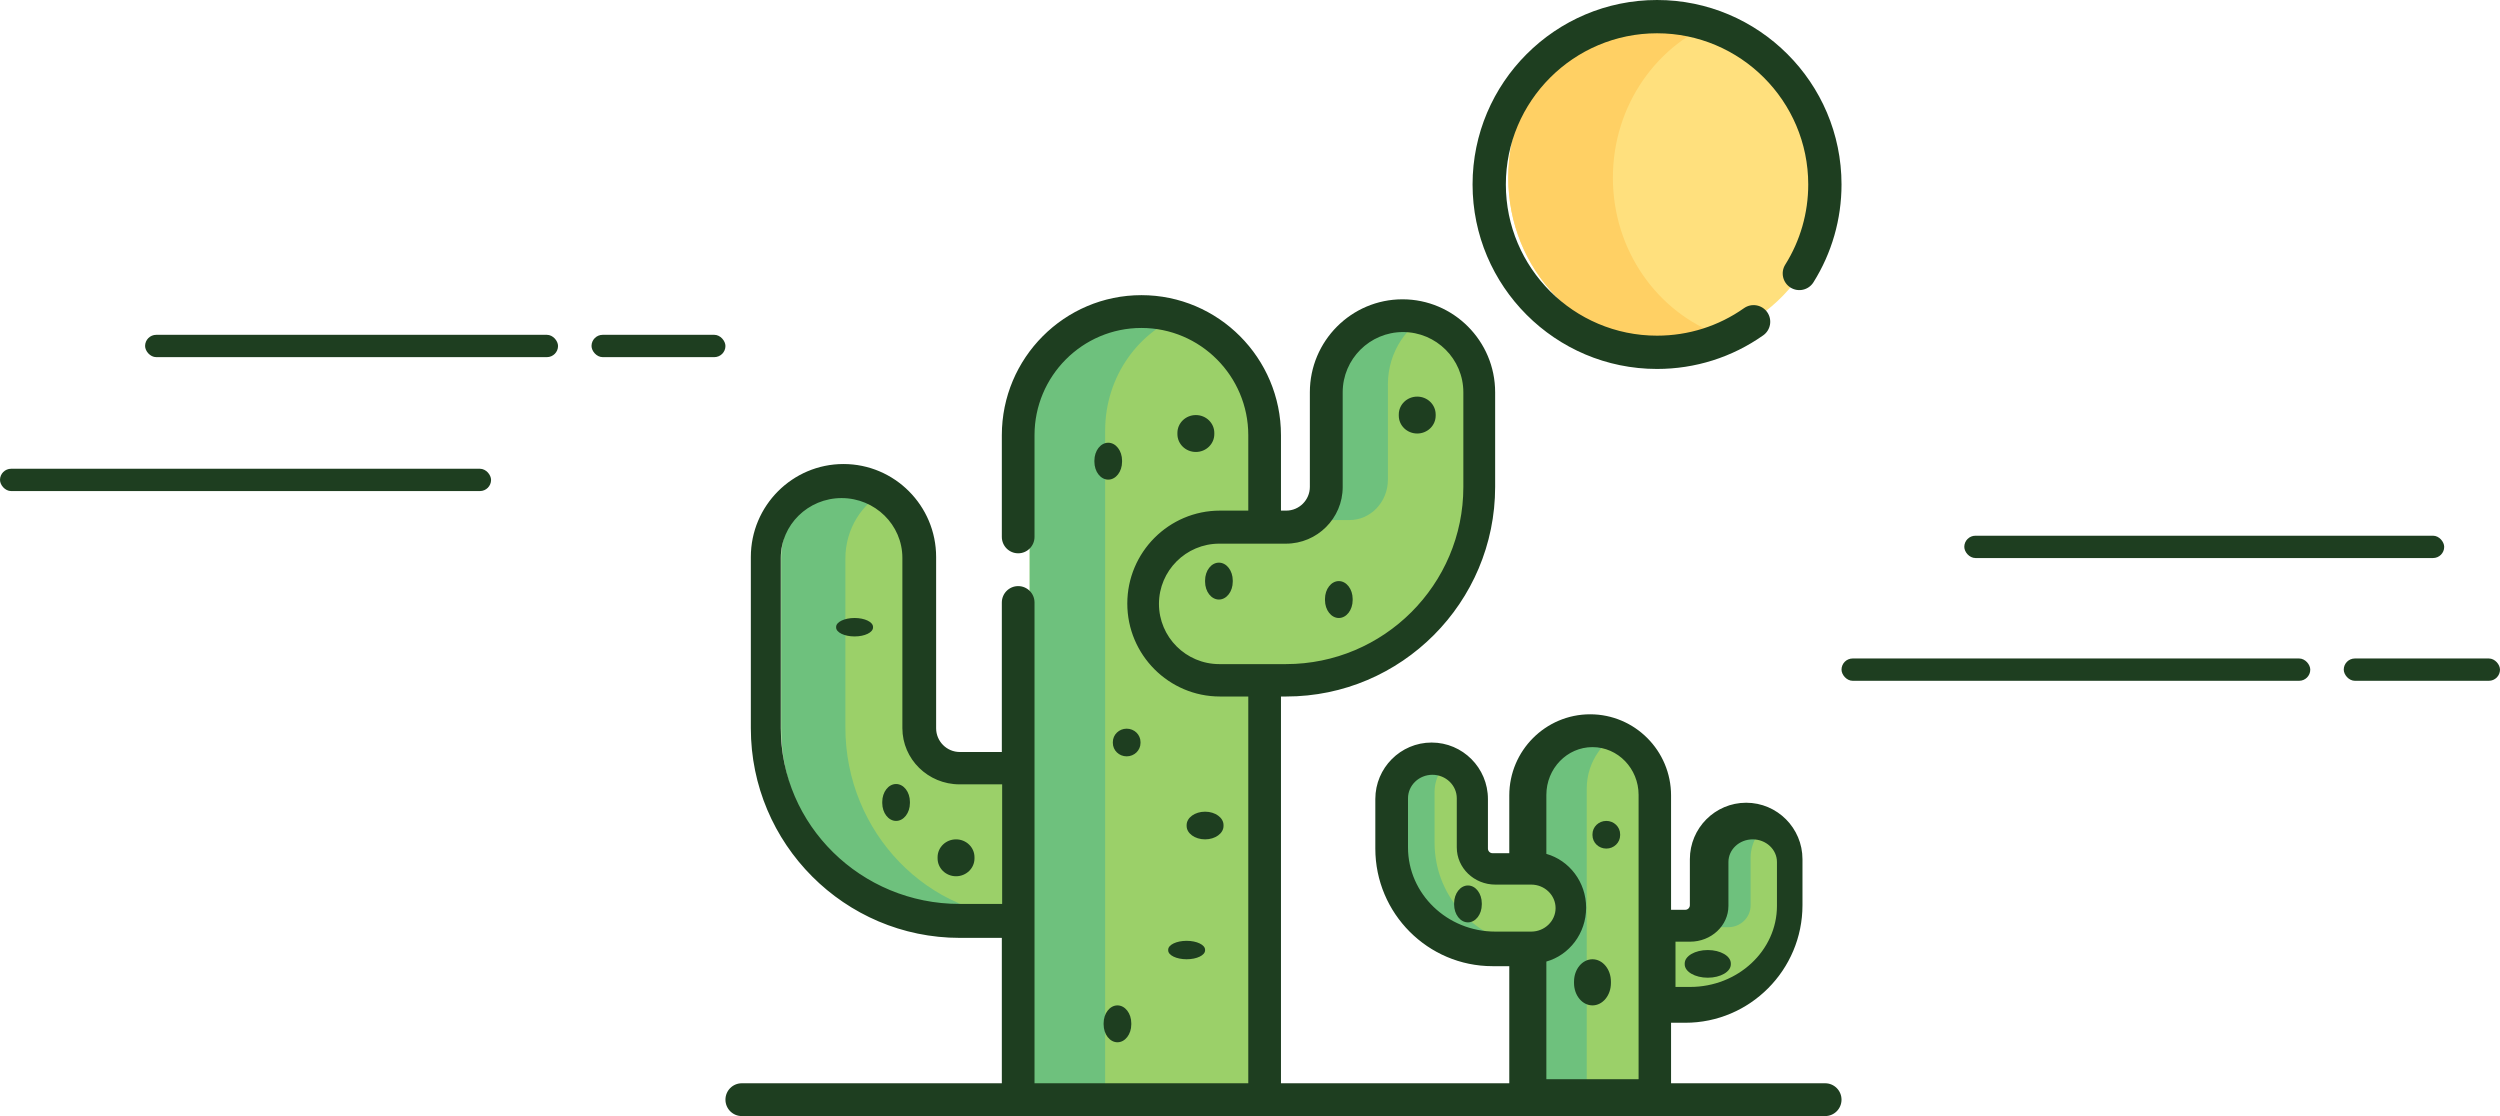 <?xml version="1.0" encoding="UTF-8"?>
<svg width="224px" height="100px" viewBox="0 0 224 100" version="1.1" xmlns="http://www.w3.org/2000/svg" xmlns:xlink="http://www.w3.org/1999/xlink">
    <title>desert</title>
    <g id="old" stroke="none" stroke-width="1" fill="none" fill-rule="evenodd">
        <g id="noy-icon-desktop-v7-copy-2" transform="translate(-851, -277)">
            <g id="desert" transform="translate(851, 277)">
                <g id="Group" transform="translate(70, 1)" fill-rule="nonzero">
                    <g transform="translate(0, 26.53)" id="Path">
                        <path d="M27.15,54.718 L16.805,54.718 C7.539,54.718 0,47.06 0,37.648 L0,22.514 C0,18.78 2.98,15.752 6.657,15.752 C10.334,15.752 13.314,18.78 13.314,22.514 L13.314,37.648 C13.314,39.603 14.88,41.194 16.805,41.194 L27.15,41.194 C30.827,41.194 33.807,44.221 33.807,47.956 C33.807,51.691 30.827,54.718 27.15,54.718 Z" fill="#9BD069"></path>
                        <path d="M22.263,54.718 L16.515,54.718 C7.408,54.718 0,47.061 0,37.648 L0,22.514 C0,18.78 2.929,15.752 6.542,15.752 C7.572,15.752 8.548,15.999 9.416,16.438 C7.243,17.537 5.746,19.844 5.746,22.514 L5.746,37.648 C5.746,47.061 13.156,54.718 22.263,54.718 L22.263,54.718 Z" fill="#6EC17D"></path>
                        <path d="M32.982,0 C27.062,0 22.263,4.949 22.263,11.054 L22.263,70.47 L43.702,70.47 L43.702,11.054 C43.702,4.949 38.903,0 32.982,0 Z" fill="#9BD069"></path>
                        <path d="M36.281,0.569 C32.062,2.036 29.021,6.177 29.021,11.054 L29.021,70.47 L22.263,70.47 L22.263,11.054 C22.263,4.949 27.026,0 32.901,0 C34.083,0 35.219,0.199 36.281,0.569 Z" fill="#6EC17D"></path>
                        <path d="M45.608,33.162 L39.74,33.162 C36.008,33.162 32.982,30.044 32.982,26.197 C32.982,22.349 36.008,19.231 39.74,19.231 L45.608,19.231 C47.562,19.231 49.152,17.592 49.152,15.578 L49.152,6.966 C49.152,3.119 52.177,0 55.909,0 C59.641,0 62.667,3.119 62.667,6.966 L62.667,15.578 C62.667,25.274 55.014,33.162 45.608,33.162 Z" fill="#9BD069"></path>
                        <path d="M58.544,0.466 C56.093,1.466 54.356,3.973 54.356,6.907 L54.356,15.447 C54.356,17.444 52.812,19.068 50.916,19.068 L46.175,19.068 C48.072,19.068 49.614,17.444 49.614,15.447 L49.614,6.907 C49.614,3.093 52.55,0 56.172,0 C57.009,0 57.809,0.166 58.544,0.466 L58.544,0.466 Z" fill="#6EC17D"></path>
                    </g>
                    <path d="M76.134,88.709 L81.684,88.709 C86.657,88.709 90.702,84.69 90.702,79.749 L90.702,75.678 C90.702,73.717 89.103,72.128 87.13,72.128 C85.157,72.128 83.558,73.717 83.558,75.678 L83.558,79.749 C83.558,80.775 82.717,81.61 81.684,81.61 L76.134,81.61 C74.161,81.61 72.561,83.199 72.561,85.16 C72.561,87.12 74.161,88.709 76.134,88.709 L76.134,88.709 Z" id="Path" fill="#9BD069"></path>
                    <path d="M89.053,72.48 C87.754,73.071 86.856,74.357 86.856,75.851 L86.856,80.122 C86.856,81.199 85.958,82.077 84.857,82.077 L81.632,82.077 C82.733,82.077 83.631,81.199 83.631,80.122 L83.631,75.851 C83.631,73.794 85.335,72.128 87.438,72.128 C88.016,72.128 88.562,72.254 89.053,72.48 Z" id="Path" fill="#6EC17D"></path>
                    <path d="M73.386,63.838 C76.574,63.838 79.158,66.443 79.158,69.656 L79.158,97 L67.614,97 L67.614,69.656 C67.614,66.443 70.198,63.838 73.386,63.838 L73.386,63.838 Z" id="Path" fill="#9BD069"></path>
                    <path d="M75.86,64.278 C73.693,65.151 72.172,67.228 72.172,69.656 L72.172,97 L67.614,97 L67.614,69.656 C67.614,66.442 70.286,63.838 73.581,63.838 C74.389,63.838 75.158,63.993 75.86,64.278 Z" id="Path" fill="#6EC17D"></path>
                    <path d="M64.249,83.735 L67.346,83.735 C69.316,83.735 70.912,82.098 70.912,80.078 C70.912,78.058 69.316,76.421 67.346,76.421 L64.249,76.421 C63.217,76.421 62.378,75.561 62.378,74.503 L62.378,69.982 C62.378,67.962 60.782,66.325 58.812,66.325 C56.842,66.325 55.246,67.962 55.246,69.982 L55.246,74.503 C55.246,79.594 59.284,83.735 64.249,83.735 L64.249,83.735 Z" id="Path" fill="#9BD069"></path>
                    <path d="M67.614,83.733 C67.594,83.735 67.572,83.735 67.553,83.735 L64.402,83.735 C59.354,83.735 55.246,79.594 55.246,74.504 L55.246,69.98 C55.246,67.961 56.868,66.325 58.873,66.325 C59.465,66.325 60.025,66.468 60.518,66.724 C59.342,67.326 58.537,68.558 58.537,69.98 L58.537,74.504 C58.537,79.569 62.599,83.691 67.614,83.733 Z" id="Path" fill="#6EC17D"></path>
                    <ellipse id="Oval" fill="#FFE07D" cx="79.57" cy="14.923" rx="14.43" ry="14.923"></ellipse>
                    <path d="M84.105,29.022 C82.637,29.556 81.059,29.846 79.417,29.846 C71.534,29.846 65.14,23.164 65.14,14.922 C65.14,6.68 71.533,0 79.417,0 C81.059,0 82.637,0.29 84.105,0.824 C78.522,2.85 74.515,8.396 74.515,14.922 C74.515,21.448 78.522,26.996 84.105,29.022 Z" id="Path" fill="#FFD064"></path>
                </g>
                <g id="Group" transform="translate(65, 0)" fill="#1E3E20" fill-rule="nonzero">
                    <path d="M98.535,97.061 L84.727,97.061 L84.727,91.639 L86,91.639 C91.791,91.639 96.502,86.913 96.502,81.103 L96.502,76.984 C96.502,74.195 94.239,71.925 91.457,71.925 C88.675,71.925 86.412,74.195 86.412,76.984 L86.412,81.103 C86.412,81.332 86.227,81.518 86,81.518 L84.727,81.518 L84.727,71.27 C84.727,67.262 81.475,64.001 77.479,64.001 C73.483,64.001 70.232,67.262 70.232,71.27 L70.232,76.447 L68.731,76.447 C68.504,76.447 68.319,76.261 68.319,76.033 L68.319,71.593 C68.319,68.802 66.056,66.532 63.274,66.532 C60.492,66.532 58.229,68.802 58.229,71.593 L58.229,76.033 C58.229,81.842 62.94,86.569 68.731,86.569 L70.232,86.569 L70.232,97.061 L49.775,97.061 L49.775,62.407 L50.243,62.407 C60.566,62.407 68.965,53.981 68.965,43.624 L68.965,35.146 C68.965,30.554 65.241,26.818 60.664,26.818 C56.087,26.818 52.363,30.554 52.363,35.146 L52.363,43.624 C52.363,44.797 51.412,45.751 50.243,45.751 L49.775,45.751 L49.775,38.993 C49.775,32.075 44.165,26.446 37.27,26.446 C30.374,26.446 24.764,32.075 24.764,38.993 L24.764,48.106 C24.764,48.918 25.42,49.576 26.229,49.576 C27.038,49.576 27.693,48.918 27.693,48.106 L27.693,38.993 C27.693,33.695 31.989,29.385 37.27,29.385 C42.55,29.385 46.846,33.695 46.846,38.993 L46.846,45.751 L44.307,45.751 C39.73,45.751 36.006,49.487 36.006,54.079 C36.006,58.671 39.73,62.407 44.307,62.407 L46.846,62.407 L46.846,97.061 L27.693,97.061 L27.693,53.984 C27.693,53.173 27.038,52.515 26.229,52.515 C25.42,52.515 24.764,53.173 24.764,53.984 L24.764,67.379 L20.998,67.379 C19.829,67.379 18.877,66.425 18.877,65.253 L18.877,49.905 C18.877,45.313 15.153,41.577 10.576,41.577 C5.999,41.577 2.275,45.313 2.275,49.905 L2.275,65.253 C2.275,75.609 10.674,84.034 20.998,84.034 L24.764,84.034 L24.764,97.061 L1.465,97.061 C0.656,97.061 0,97.719 0,98.53 C0,99.342 0.656,100 1.465,100 L98.535,100 C99.344,100 100,99.342 100,98.53 C100,97.719 99.344,97.061 98.535,97.061 Z M38.843,54.108 C38.843,51.133 41.268,48.712 44.248,48.712 L50.223,48.712 C53.025,48.712 55.305,46.436 55.305,43.639 L55.305,35.148 C55.305,32.173 57.73,29.752 60.71,29.752 C63.691,29.752 66.116,32.173 66.116,35.148 L66.116,43.639 C66.116,52.387 58.986,59.504 50.223,59.504 L44.248,59.504 C41.268,59.504 38.843,57.083 38.843,54.108 Z M20.975,80.992 C12.143,80.992 4.959,73.927 4.959,65.243 L4.959,49.985 C4.959,47.031 7.402,44.628 10.406,44.628 C13.409,44.628 15.853,47.031 15.853,49.985 L15.853,65.243 C15.853,68.019 18.15,70.278 20.975,70.278 L24.793,70.278 L24.793,80.992 L20.975,80.992 Z M86.433,84.375 C88.327,84.375 89.867,82.937 89.867,81.169 L89.867,77.233 C89.867,76.116 90.842,75.207 92.041,75.207 C93.24,75.207 94.215,76.116 94.215,77.233 L94.215,81.169 C94.215,85.173 90.724,88.43 86.433,88.43 L85.124,88.43 L85.124,84.375 L86.433,84.375 Z M61.157,75.933 L61.157,71.527 C61.157,70.366 62.138,69.421 63.343,69.421 C64.548,69.421 65.528,70.366 65.528,71.527 L65.528,75.933 C65.528,77.768 67.078,79.26 68.982,79.26 L72.195,79.26 C73.4,79.26 74.38,80.205 74.38,81.366 C74.38,82.527 73.4,83.471 72.195,83.471 L68.982,83.471 C64.667,83.471 61.157,80.089 61.157,75.933 L61.157,75.933 Z M73.554,96.694 L73.554,86.155 C75.604,85.578 77.117,83.635 77.117,81.331 C77.117,79.028 75.604,77.085 73.554,76.508 L73.554,71.22 C73.554,68.861 75.407,66.942 77.685,66.942 C79.964,66.942 81.818,68.861 81.818,71.22 L81.818,96.694 L73.554,96.694 Z" id="Shape"></path>
                    <path d="M83.47,33.058 C86.897,33.058 90.186,32.017 92.981,30.049 C93.654,29.575 93.816,28.645 93.342,27.971 C92.868,27.298 91.938,27.137 91.264,27.611 C88.974,29.224 86.279,30.076 83.47,30.076 C76.001,30.076 69.924,23.998 69.924,16.528 C69.924,9.058 76.001,2.982 83.47,2.982 C90.941,2.982 97.018,9.058 97.018,16.528 C97.018,19.08 96.306,21.563 94.959,23.71 C94.521,24.407 94.732,25.328 95.429,25.765 C96.126,26.203 97.046,25.993 97.484,25.295 C99.13,22.673 100,19.641 100,16.528 C100,7.414 92.585,0 83.47,0 C74.357,0 66.942,7.414 66.942,16.528 C66.942,25.642 74.357,33.058 83.47,33.058 L83.47,33.058 Z" id="Path"></path>
                    <path d="M37.19,66.569 L37.19,66.489 C37.19,65.826 36.635,65.289 35.95,65.289 C35.266,65.289 34.711,65.826 34.711,66.489 L34.711,66.569 C34.711,67.231 35.266,67.769 35.95,67.769 C36.635,67.769 37.19,67.231 37.19,66.569 Z" id="Path"></path>
                    <path d="M43.802,38.896 L43.802,38.79 C43.802,37.906 43.062,37.19 42.149,37.19 C41.236,37.19 40.496,37.906 40.496,38.79 L40.496,38.896 C40.496,39.78 41.236,40.496 42.149,40.496 C43.062,40.496 43.802,39.78 43.802,38.896 Z" id="Path"></path>
                    <path d="M34.298,39.669 C33.613,39.669 33.058,40.386 33.058,41.269 L33.058,41.376 C33.058,42.259 33.613,42.975 34.298,42.975 C34.982,42.975 35.537,42.259 35.537,41.376 L35.537,41.269 C35.537,40.386 34.982,39.669 34.298,39.669 Z" id="Path"></path>
                    <path d="M39.669,85.097 L39.669,85.151 C39.669,85.592 40.409,85.95 41.322,85.95 C42.235,85.95 42.975,85.592 42.975,85.151 L42.975,85.097 C42.975,84.656 42.235,84.298 41.322,84.298 C40.409,84.298 39.669,84.656 39.669,85.097 Z" id="Path"></path>
                    <path d="M44.628,74.007 L44.628,73.927 C44.628,73.264 43.888,72.727 42.975,72.727 C42.062,72.727 41.322,73.264 41.322,73.927 L41.322,74.007 C41.322,74.669 42.062,75.207 42.975,75.207 C43.888,75.207 44.628,74.669 44.628,74.007 Z" id="Path"></path>
                    <path d="M33.884,91.682 L33.884,91.789 C33.884,92.672 34.439,93.388 35.124,93.388 C35.809,93.388 36.364,92.672 36.364,91.789 L36.364,91.682 C36.364,90.799 35.809,90.083 35.124,90.083 C34.439,90.083 33.884,90.799 33.884,91.682 Z" id="Path"></path>
                    <path d="M20.661,75.207 C19.748,75.207 19.008,75.923 19.008,76.806 L19.008,76.913 C19.008,77.796 19.748,78.512 20.661,78.512 C21.574,78.512 22.314,77.796 22.314,76.913 L22.314,76.806 C22.314,75.923 21.574,75.207 20.661,75.207 Z" id="Path"></path>
                    <path d="M15.289,70.248 C14.605,70.248 14.05,70.964 14.05,71.848 L14.05,71.954 C14.05,72.838 14.605,73.554 15.289,73.554 C15.974,73.554 16.529,72.838 16.529,71.954 L16.529,71.848 C16.529,70.964 15.974,70.248 15.289,70.248 Z" id="Path"></path>
                    <path d="M11.57,55.372 C10.657,55.372 9.917,55.73 9.917,56.172 L9.917,56.225 C9.917,56.667 10.657,57.025 11.57,57.025 C12.483,57.025 13.223,56.667 13.223,56.225 L13.223,56.172 C13.223,55.73 12.483,55.372 11.57,55.372 Z" id="Path"></path>
                    <path d="M44.215,50.413 C43.53,50.413 42.975,51.129 42.975,52.013 L42.975,52.119 C42.975,53.003 43.53,53.719 44.215,53.719 C44.9,53.719 45.455,53.003 45.455,52.119 L45.455,52.013 C45.455,51.129 44.9,50.413 44.215,50.413 Z" id="Path"></path>
                    <path d="M54.959,55.372 C55.643,55.372 56.198,54.656 56.198,53.772 L56.198,53.666 C56.198,52.782 55.643,52.066 54.959,52.066 C54.274,52.066 53.719,52.782 53.719,53.666 L53.719,53.772 C53.719,54.656 54.274,55.372 54.959,55.372 Z" id="Path"></path>
                    <path d="M61.983,38.843 C62.896,38.843 63.636,38.127 63.636,37.243 L63.636,37.137 C63.636,36.253 62.896,35.537 61.983,35.537 C61.071,35.537 60.331,36.253 60.331,37.137 L60.331,37.243 C60.331,38.127 61.071,38.843 61.983,38.843 Z" id="Path"></path>
                    <path d="M78.926,73.554 C78.241,73.554 77.686,74.091 77.686,74.753 L77.686,74.833 C77.686,75.496 78.241,76.033 78.926,76.033 C79.61,76.033 80.165,75.496 80.165,74.833 L80.165,74.753 C80.165,74.091 79.61,73.554 78.926,73.554 Z" id="Path"></path>
                    <path d="M77.686,85.95 C76.773,85.95 76.033,86.846 76.033,87.95 L76.033,88.083 C76.033,89.187 76.773,90.083 77.686,90.083 C78.599,90.083 79.339,89.187 79.339,88.083 L79.339,87.95 C79.339,86.846 78.599,85.95 77.686,85.95 Z" id="Path"></path>
                    <path d="M88.017,87.603 C89.158,87.603 90.083,87.066 90.083,86.404 L90.083,86.324 C90.083,85.661 89.158,85.124 88.017,85.124 C86.875,85.124 85.95,85.661 85.95,86.324 L85.95,86.404 C85.95,87.066 86.875,87.603 88.017,87.603 Z" id="Path"></path>
                    <path d="M66.529,79.339 C65.844,79.339 65.289,80.055 65.289,80.938 L65.289,81.045 C65.289,81.928 65.844,82.645 66.529,82.645 C67.214,82.645 67.769,81.928 67.769,81.045 L67.769,80.938 C67.769,80.055 67.214,79.339 66.529,79.339 Z" id="Path"></path>
                </g>
                <rect id="Rectangle" fill="#1E3E20" x="176" y="48" width="43" height="2" rx="1"></rect>
                <rect id="Rectangle-Copy-3" fill="#1E3E20" x="13" y="30" width="37" height="2" rx="1"></rect>
                <rect id="Rectangle-Copy-6" fill="#1E3E20" x="53" y="30" width="12" height="2" rx="1"></rect>
                <rect id="Rectangle-Copy-2" fill="#1E3E20" x="165" y="59" width="42" height="2" rx="1"></rect>
                <rect id="Rectangle-Copy-5" fill="#1E3E20" x="210" y="59" width="14" height="2" rx="1"></rect>
                <rect id="Rectangle-Copy-4" fill="#1E3E20" x="0" y="42" width="44" height="2" rx="1"></rect>
            </g>
        </g>
    </g>
</svg>